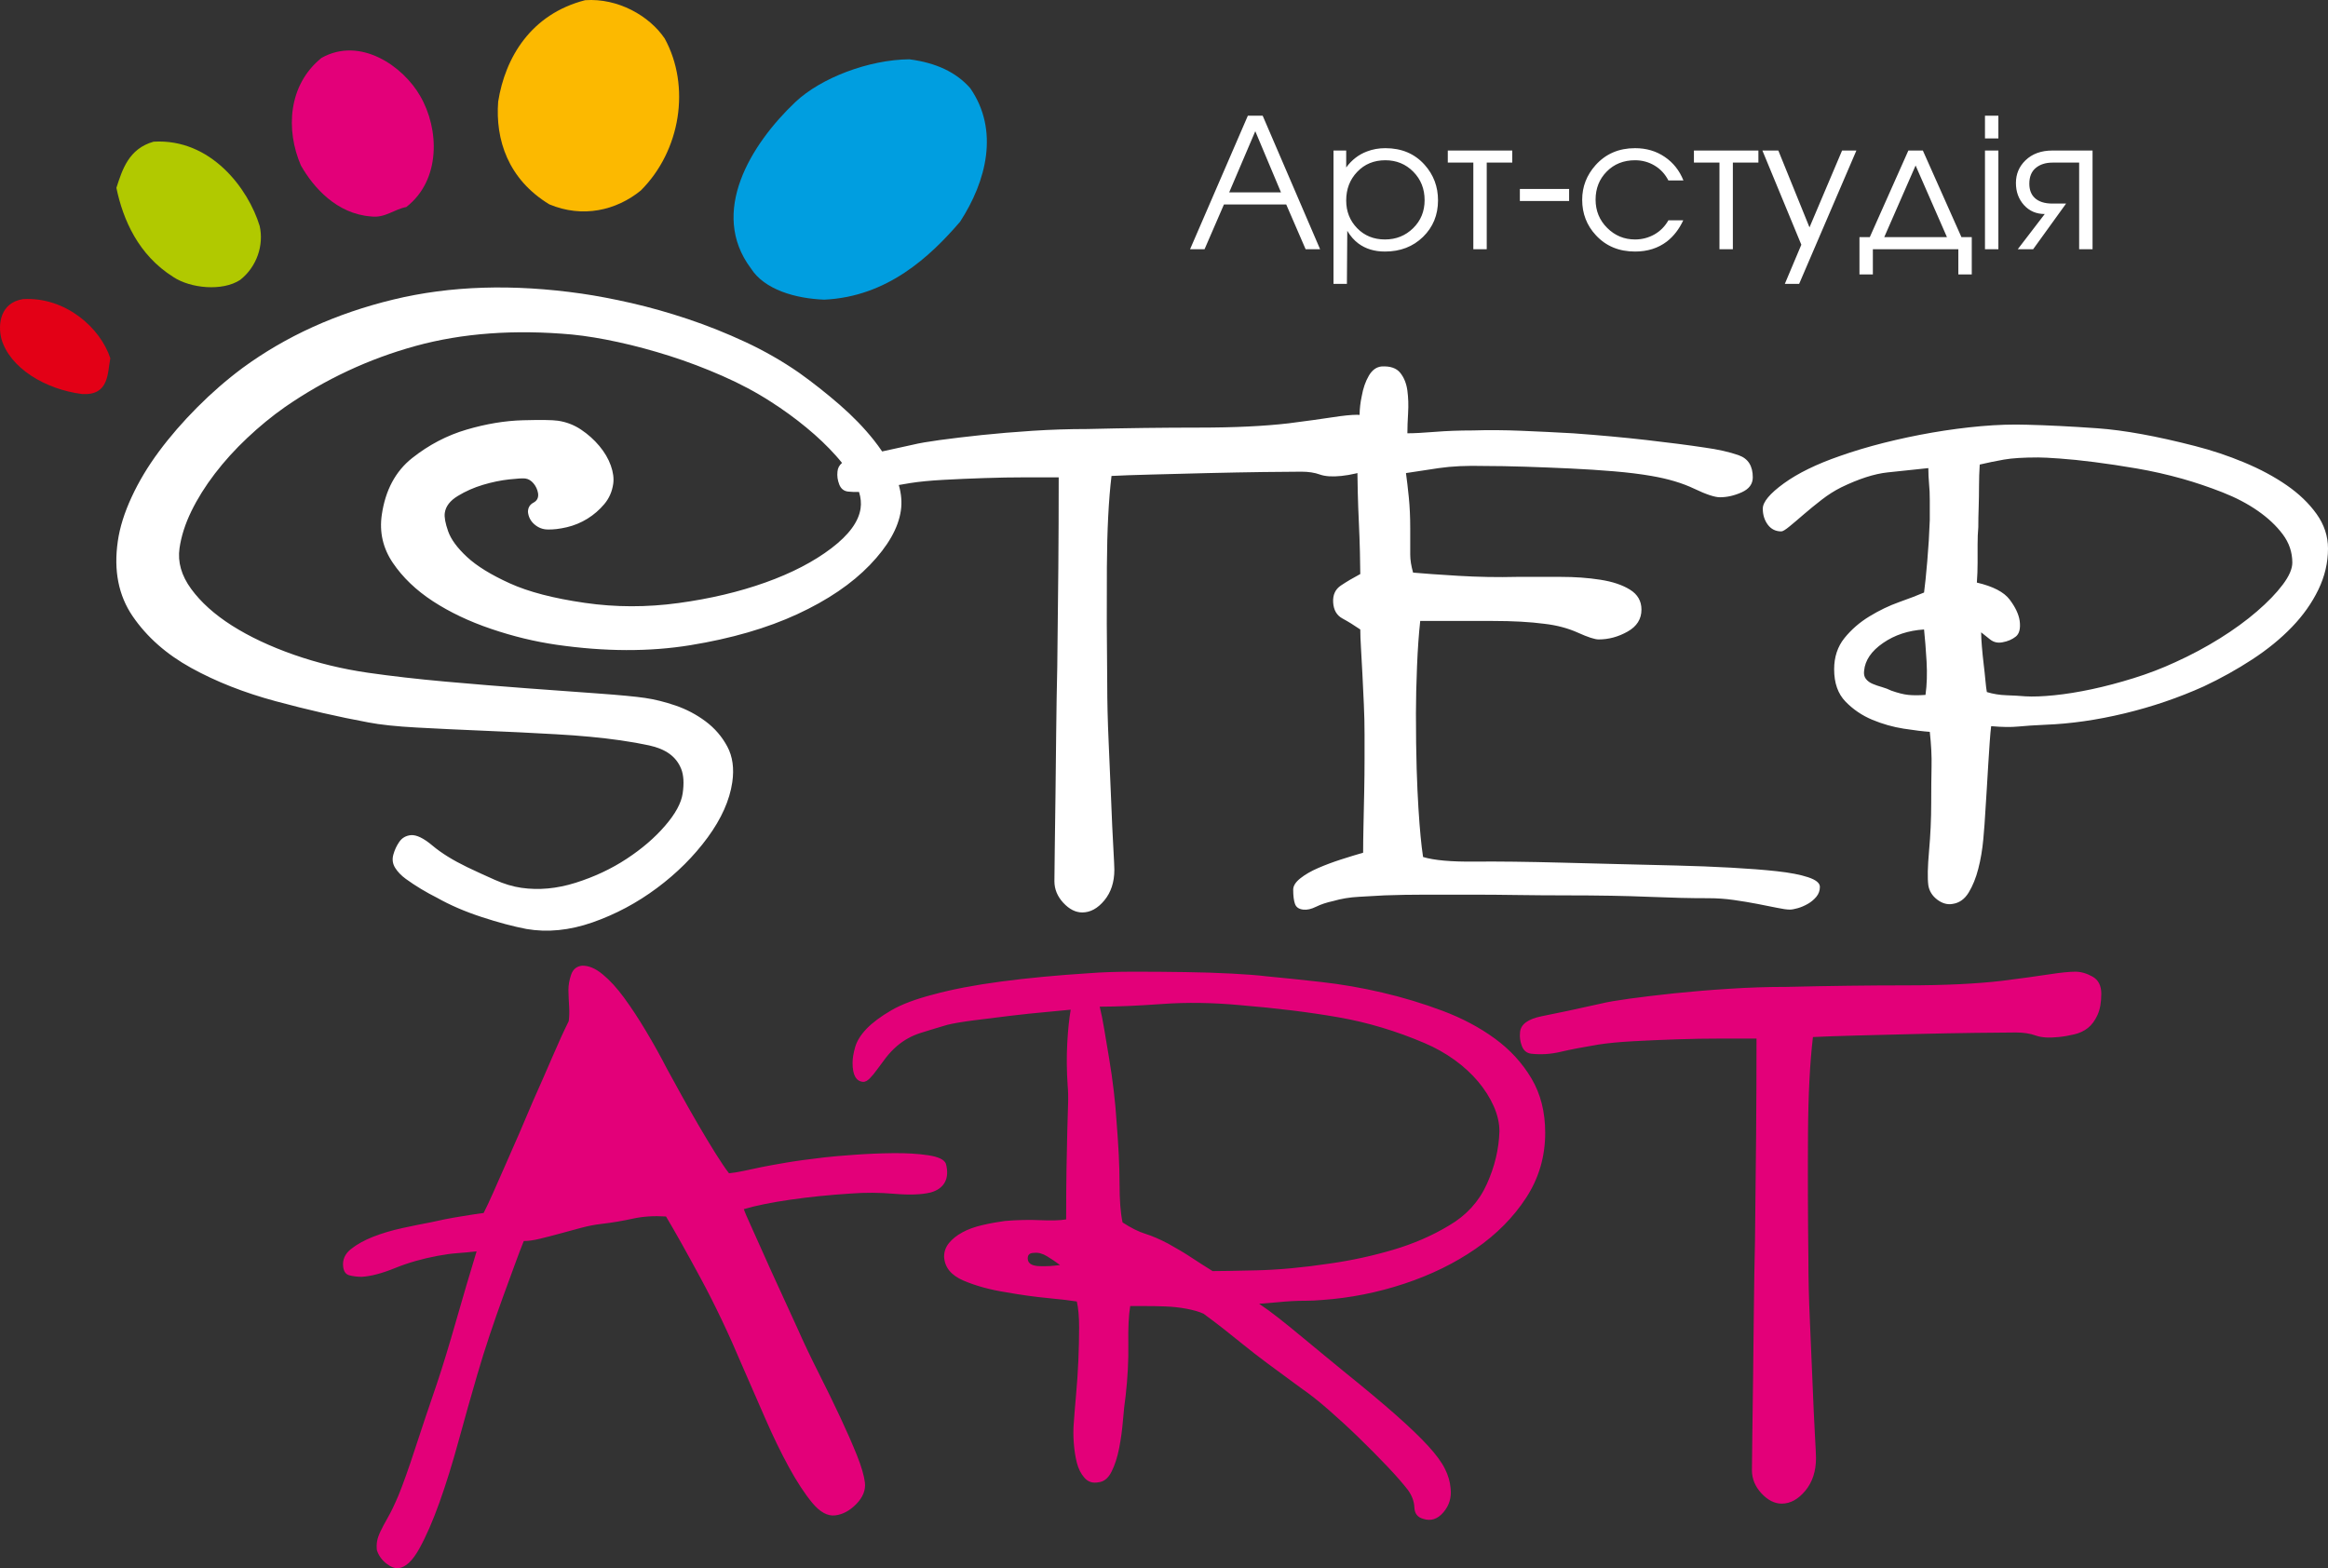<svg width="95" height="64" viewBox="0 0 95 64" fill="none" xmlns="http://www.w3.org/2000/svg">
<rect x="0" y="0" width="95" height="64" fill="#333333" stroke="none"/>
<g clip-path="url(#clip0_164_959)">
<path fill-rule="evenodd" clip-rule="evenodd" d="M39.592 3.598C40.781 5.313 40.259 7.386 39.178 9.05C37.95 10.477 36.206 12.112 33.635 12.229C32.461 12.186 31.192 11.819 30.644 10.955C28.925 8.667 30.643 5.882 32.458 4.164C33.497 3.182 35.444 2.436 37.108 2.42C38.203 2.563 39.02 2.948 39.592 3.598Z" fill="#009EE0"/>
<path fill-rule="evenodd" clip-rule="evenodd" d="M27.125 1.572C28.191 3.52 27.778 6.149 26.15 7.774C25.148 8.591 23.774 8.908 22.417 8.34C20.731 7.314 20.211 5.7 20.329 4.148C20.613 2.351 21.665 0.577 23.877 0.008C25.215 -0.086 26.499 0.644 27.125 1.572Z" fill="#FCB900"/>
<path fill-rule="evenodd" clip-rule="evenodd" d="M17.144 3.913C17.931 5.258 18.002 7.344 16.58 8.449C16.092 8.538 15.71 8.906 15.147 8.834C13.74 8.732 12.788 7.648 12.279 6.752C11.657 5.314 11.747 3.474 13.118 2.364C14.709 1.47 16.458 2.713 17.144 3.913Z" fill="#E30079"/>
<path fill-rule="evenodd" clip-rule="evenodd" d="M10.596 9.221C10.774 9.998 10.484 10.886 9.801 11.423C9.077 11.898 7.774 11.77 7.073 11.305C5.642 10.404 5.02 8.966 4.75 7.667C4.991 6.923 5.251 6.068 6.269 5.782C8.613 5.644 10.135 7.708 10.596 9.221Z" fill="#B1C900"/>
<path fill-rule="evenodd" clip-rule="evenodd" d="M4.502 14.622C4.381 15.23 4.46 16.147 3.349 16.081C1.831 15.889 0.397 15.009 0.058 13.832C-0.097 13.227 0.016 12.353 0.938 12.207C2.676 12.106 4.098 13.382 4.502 14.622Z" fill="#E30016"/>
<path fill-rule="evenodd" clip-rule="evenodd" d="M85.749 40.555C85.749 40.907 85.697 41.196 85.594 41.424C85.489 41.651 85.36 41.827 85.204 41.951C85.049 42.075 84.862 42.163 84.644 42.214C84.426 42.266 84.213 42.303 84.006 42.323C83.611 42.365 83.3 42.344 83.072 42.261C82.844 42.178 82.574 42.137 82.263 42.137C81.91 42.137 81.355 42.142 80.598 42.153C79.84 42.163 79.035 42.178 78.185 42.199C77.334 42.22 76.519 42.24 75.741 42.261C74.963 42.282 74.377 42.303 73.982 42.323C73.858 43.357 73.79 44.68 73.78 46.293C73.77 47.906 73.775 49.601 73.796 51.379C73.796 52.165 73.816 53.012 73.858 53.922C73.899 54.832 73.935 55.684 73.967 56.481C73.998 57.277 74.029 57.954 74.06 58.512C74.091 59.07 74.107 59.401 74.107 59.504C74.107 60.042 73.962 60.487 73.671 60.838C73.38 61.189 73.059 61.365 72.706 61.365C72.416 61.365 72.14 61.225 71.881 60.946C71.622 60.667 71.492 60.352 71.492 60C71.492 59.69 71.497 59.205 71.508 58.543C71.517 57.881 71.528 57.116 71.539 56.248C71.549 55.379 71.559 54.454 71.57 53.472C71.58 52.49 71.596 51.544 71.617 50.634C71.637 49.022 71.653 47.585 71.663 46.324C71.673 45.063 71.679 43.749 71.679 42.385C71.284 42.385 70.796 42.385 70.215 42.385C69.635 42.385 69.038 42.395 68.425 42.416C67.813 42.437 67.222 42.463 66.651 42.494C66.08 42.525 65.598 42.571 65.204 42.633C64.581 42.737 64.073 42.835 63.678 42.928C63.285 43.021 62.89 43.047 62.496 43.005C62.309 42.985 62.179 42.882 62.106 42.695C62.034 42.509 62.008 42.323 62.029 42.137C62.049 41.806 62.35 41.584 62.931 41.47C63.512 41.357 64.311 41.186 65.329 40.959C65.577 40.896 65.967 40.83 66.496 40.757C67.025 40.684 67.632 40.612 68.317 40.539C69.001 40.468 69.744 40.405 70.542 40.354C71.342 40.302 72.135 40.276 72.923 40.276C74.626 40.235 76.25 40.214 77.796 40.214C79.342 40.214 80.643 40.152 81.702 40.028C82.512 39.925 83.15 39.837 83.617 39.765C84.084 39.693 84.441 39.656 84.691 39.656C84.919 39.656 85.152 39.723 85.391 39.857C85.63 39.992 85.749 40.225 85.749 40.555ZM43.258 51.627C43.091 51.503 42.915 51.384 42.728 51.27C42.541 51.157 42.365 51.11 42.199 51.131C41.992 51.131 41.908 51.234 41.95 51.441C41.992 51.586 42.147 51.663 42.417 51.673C42.686 51.684 42.967 51.668 43.258 51.627ZM61.188 46.169C61.188 45.838 61.111 45.497 60.955 45.145C60.799 44.794 60.586 44.458 60.317 44.138C60.046 43.817 59.725 43.522 59.352 43.253C58.978 42.985 58.573 42.757 58.137 42.571C56.975 42.075 55.803 41.723 54.619 41.517C53.437 41.31 52.098 41.145 50.604 41.021C49.483 40.917 48.425 40.902 47.429 40.974C46.433 41.046 45.582 41.083 44.876 41.083C44.939 41.33 45.001 41.641 45.063 42.013C45.125 42.385 45.193 42.788 45.265 43.222C45.338 43.657 45.4 44.096 45.452 44.54C45.504 44.985 45.54 45.383 45.561 45.734C45.644 46.748 45.686 47.6 45.686 48.293C45.686 48.986 45.727 49.518 45.81 49.89C46.163 50.118 46.474 50.273 46.744 50.355C47.013 50.438 47.325 50.573 47.678 50.759C48.052 50.966 48.363 51.151 48.611 51.317C48.861 51.482 49.151 51.668 49.483 51.875C49.774 51.875 50.37 51.865 51.274 51.844C52.176 51.823 53.178 51.73 54.277 51.565C55.149 51.441 56.005 51.255 56.846 51.007C57.686 50.759 58.448 50.428 59.133 50.014C59.839 49.601 60.353 49.038 60.674 48.324C60.996 47.611 61.167 46.893 61.188 46.169ZM63.056 46.231C63.056 47.203 62.796 48.086 62.278 48.882C61.759 49.678 61.074 50.371 60.223 50.96C59.372 51.55 58.402 52.025 57.313 52.387C56.223 52.749 55.108 52.971 53.966 53.053C53.717 53.074 53.493 53.085 53.297 53.085C53.1 53.085 52.908 53.09 52.721 53.1C52.534 53.11 52.337 53.126 52.129 53.147C51.922 53.167 51.673 53.188 51.382 53.208C51.631 53.374 51.906 53.576 52.207 53.813C52.508 54.051 52.814 54.299 53.125 54.558C53.437 54.816 53.743 55.069 54.044 55.317C54.345 55.566 54.609 55.783 54.837 55.968C55.709 56.672 56.42 57.266 56.97 57.752C57.52 58.238 57.955 58.657 58.277 59.008C58.599 59.36 58.827 59.669 58.962 59.939C59.097 60.207 59.175 60.476 59.196 60.745C59.237 61.117 59.139 61.443 58.9 61.722C58.661 62.001 58.386 62.089 58.075 61.985C57.847 61.923 57.727 61.768 57.717 61.52C57.707 61.272 57.618 61.034 57.453 60.807C57.245 60.538 56.965 60.218 56.612 59.845C56.259 59.473 55.875 59.086 55.46 58.682C55.045 58.279 54.63 57.897 54.215 57.535C53.8 57.173 53.426 56.878 53.094 56.651C52.555 56.258 52.098 55.922 51.725 55.643C51.351 55.364 51.024 55.111 50.744 54.883C50.464 54.656 50.199 54.444 49.95 54.248C49.701 54.051 49.421 53.839 49.11 53.612C48.923 53.529 48.69 53.462 48.409 53.41C48.129 53.358 47.844 53.328 47.553 53.317C47.263 53.306 46.987 53.302 46.729 53.302C46.469 53.302 46.266 53.302 46.121 53.302C46.059 53.674 46.033 54.196 46.044 54.868C46.054 55.54 46.017 56.238 45.935 56.961C45.893 57.251 45.856 57.587 45.825 57.969C45.794 58.351 45.743 58.729 45.67 59.101C45.598 59.473 45.493 59.794 45.359 60.062C45.224 60.332 45.042 60.476 44.813 60.496C44.586 60.538 44.399 60.476 44.254 60.31C44.108 60.145 44.005 59.939 43.942 59.69C43.88 59.442 43.839 59.173 43.818 58.884C43.797 58.595 43.797 58.325 43.818 58.078C43.839 57.768 43.87 57.385 43.911 56.931C43.953 56.475 43.983 56.01 44.005 55.535C44.025 55.059 44.036 54.604 44.036 54.17C44.036 53.736 44.005 53.385 43.942 53.115C43.693 53.074 43.299 53.028 42.759 52.976C42.22 52.924 41.66 52.847 41.078 52.743C40.414 52.64 39.828 52.48 39.319 52.263C38.811 52.046 38.547 51.72 38.526 51.286C38.526 51.079 38.593 50.893 38.728 50.728C38.863 50.562 39.045 50.417 39.273 50.294C39.501 50.169 39.771 50.071 40.083 49.999C40.394 49.926 40.705 49.87 41.016 49.828C41.514 49.787 41.992 49.777 42.448 49.797C42.905 49.818 43.258 49.807 43.507 49.766C43.507 48.96 43.512 48.262 43.522 47.673C43.532 47.084 43.543 46.583 43.553 46.169C43.563 45.755 43.574 45.399 43.584 45.099C43.595 44.799 43.59 44.535 43.569 44.308C43.527 43.688 43.522 43.103 43.553 42.556C43.584 42.008 43.631 41.558 43.693 41.207C43.507 41.228 43.179 41.258 42.713 41.3C42.246 41.341 41.753 41.393 41.234 41.455C40.715 41.517 40.217 41.579 39.74 41.641C39.263 41.703 38.899 41.765 38.65 41.827C38.297 41.93 37.94 42.039 37.576 42.153C37.213 42.266 36.886 42.447 36.596 42.695C36.43 42.84 36.279 43 36.144 43.176C36.009 43.351 35.89 43.512 35.786 43.657C35.682 43.801 35.584 43.92 35.491 44.013C35.397 44.106 35.309 44.153 35.226 44.153C34.935 44.132 34.791 43.874 34.791 43.378C34.791 43.192 34.827 42.974 34.899 42.726C34.972 42.478 35.128 42.23 35.366 41.982C35.605 41.734 35.937 41.486 36.362 41.238C36.788 40.989 37.364 40.773 38.09 40.586C38.837 40.38 39.756 40.204 40.845 40.059C41.934 39.914 43.133 39.801 44.44 39.718C44.959 39.677 45.571 39.656 46.277 39.656C46.983 39.656 47.678 39.661 48.363 39.672C49.048 39.682 49.686 39.702 50.277 39.734C50.868 39.765 51.33 39.801 51.662 39.842C52.326 39.904 53.073 39.982 53.903 40.075C54.733 40.168 55.569 40.312 56.41 40.509C57.25 40.705 58.07 40.953 58.868 41.253C59.668 41.553 60.378 41.93 61.001 42.385C61.624 42.84 62.122 43.383 62.495 44.013C62.869 44.644 63.056 45.383 63.056 46.231ZM38.601 47.497C38.68 47.798 38.666 48.05 38.556 48.251C38.445 48.453 38.249 48.593 37.967 48.669C37.599 48.756 37.111 48.773 36.503 48.721C35.894 48.669 35.304 48.665 34.728 48.709C33.866 48.764 33.045 48.847 32.266 48.959C31.488 49.071 30.85 49.2 30.354 49.346C30.387 49.453 30.481 49.67 30.63 49.997C30.78 50.325 30.953 50.71 31.149 51.154C31.345 51.598 31.563 52.078 31.802 52.595C32.04 53.112 32.278 53.634 32.519 54.161C32.79 54.774 33.085 55.396 33.404 56.026C33.722 56.656 34.015 57.255 34.281 57.824C34.548 58.393 34.775 58.911 34.964 59.379C35.151 59.845 35.261 60.221 35.295 60.506C35.33 60.812 35.214 61.104 34.945 61.38C34.676 61.655 34.387 61.81 34.079 61.845C33.771 61.881 33.462 61.711 33.15 61.337C32.839 60.961 32.521 60.476 32.195 59.881C31.869 59.285 31.547 58.62 31.229 57.892C30.91 57.163 30.599 56.448 30.295 55.751C29.741 54.437 29.173 53.242 28.591 52.165C28.009 51.088 27.538 50.248 27.178 49.646C26.683 49.614 26.23 49.644 25.817 49.736C25.403 49.827 24.978 49.899 24.537 49.95C24.273 49.98 23.996 50.034 23.703 50.112C23.412 50.19 23.126 50.268 22.845 50.345C22.563 50.422 22.293 50.492 22.033 50.555C21.772 50.618 21.553 50.648 21.374 50.648C21.271 50.903 21.146 51.228 21.003 51.623C20.859 52.017 20.698 52.458 20.52 52.944C20.343 53.432 20.163 53.946 19.981 54.49C19.799 55.032 19.629 55.58 19.468 56.131C19.213 57.005 18.961 57.901 18.71 58.818C18.46 59.735 18.2 60.571 17.931 61.323C17.661 62.076 17.388 62.702 17.112 63.2C16.835 63.699 16.554 63.964 16.268 63.997C16.114 64.015 15.944 63.951 15.761 63.806C15.576 63.66 15.45 63.48 15.38 63.266C15.365 63.135 15.368 63.013 15.388 62.898C15.408 62.786 15.453 62.653 15.525 62.501C15.597 62.347 15.698 62.158 15.827 61.932C15.957 61.706 16.101 61.406 16.259 61.032C16.45 60.566 16.677 59.929 16.939 59.121C17.203 58.314 17.5 57.424 17.834 56.453C18.066 55.76 18.324 54.914 18.61 53.914C18.895 52.915 19.175 51.967 19.449 51.069C19.164 51.102 18.905 51.126 18.672 51.142C18.439 51.158 18.171 51.194 17.866 51.251C17.233 51.368 16.649 51.536 16.116 51.753C15.585 51.969 15.131 52.088 14.754 52.109C14.577 52.107 14.412 52.087 14.263 52.049C14.113 52.011 14.026 51.894 14.004 51.696C13.97 51.411 14.076 51.171 14.322 50.976C14.567 50.781 14.871 50.613 15.233 50.471C15.596 50.33 15.994 50.211 16.429 50.117C16.865 50.022 17.246 49.946 17.573 49.885C17.942 49.799 18.356 49.717 18.816 49.643C19.276 49.567 19.582 49.521 19.736 49.503C19.846 49.29 19.975 49.014 20.125 48.675C20.276 48.335 20.443 47.955 20.628 47.534C20.813 47.113 21.003 46.68 21.197 46.236C21.39 45.791 21.574 45.36 21.749 44.94C22.032 44.307 22.297 43.704 22.542 43.132C22.788 42.559 23.01 42.073 23.209 41.672C23.232 41.492 23.238 41.297 23.225 41.087C23.211 40.877 23.202 40.651 23.196 40.407C23.195 40.208 23.232 39.998 23.306 39.778C23.382 39.559 23.529 39.436 23.749 39.411C24.016 39.402 24.297 39.519 24.593 39.764C24.889 40.007 25.183 40.329 25.474 40.728C25.766 41.127 26.064 41.582 26.368 42.091C26.673 42.601 26.954 43.107 27.213 43.61C27.384 43.924 27.582 44.285 27.807 44.691C28.032 45.099 28.264 45.506 28.5 45.911C28.737 46.317 28.965 46.697 29.184 47.048C29.404 47.4 29.592 47.679 29.749 47.883C29.991 47.855 30.21 47.819 30.405 47.774C30.601 47.729 30.83 47.681 31.091 47.628C31.352 47.576 31.686 47.515 32.09 47.447C32.495 47.378 33.016 47.307 33.654 47.233C33.94 47.201 34.343 47.165 34.863 47.128C35.382 47.09 35.909 47.068 36.444 47.062C36.977 47.056 37.455 47.084 37.876 47.147C38.296 47.21 38.537 47.326 38.601 47.497Z" fill="#E30079"/>
<path fill-rule="evenodd" clip-rule="evenodd" d="M53.87 10.171H53.279L52.488 8.345H49.946L49.155 10.171H48.564L50.922 4.722H51.527L53.87 10.171ZM52.274 7.851L51.225 5.355L50.16 7.851H52.274ZM58.682 8.175C58.682 8.774 58.477 9.272 58.068 9.67C57.66 10.067 57.142 10.266 56.517 10.266C56.088 10.266 55.726 10.156 55.43 9.935C55.258 9.807 55.107 9.635 54.979 9.42L54.964 11.584H54.417V6.143H54.935V6.835C55.161 6.526 55.445 6.307 55.785 6.18C56.017 6.091 56.265 6.047 56.531 6.047C57.197 6.047 57.731 6.273 58.135 6.725C58.499 7.132 58.682 7.615 58.682 8.175ZM58.135 8.168C58.135 7.706 57.981 7.32 57.673 7.008C57.365 6.696 56.985 6.54 56.531 6.54C56.068 6.54 55.686 6.697 55.386 7.012C55.085 7.326 54.935 7.716 54.935 8.182C54.935 8.629 55.084 9.006 55.382 9.313C55.68 9.619 56.058 9.773 56.517 9.773C56.97 9.773 57.353 9.619 57.666 9.313C57.979 9.006 58.135 8.624 58.135 8.168ZM61.712 6.636H60.67V10.171H60.123V6.636H59.081V6.143H61.712V6.636ZM64.032 8.204H62.022V7.711H64.032V8.204ZM68.697 7.365H68.083C67.95 7.105 67.763 6.902 67.522 6.758C67.28 6.613 67.014 6.54 66.723 6.54C66.255 6.54 65.869 6.694 65.567 7.001C65.264 7.308 65.112 7.689 65.112 8.146C65.112 8.602 65.27 8.988 65.585 9.301C65.9 9.616 66.28 9.773 66.723 9.773C67.004 9.773 67.265 9.705 67.507 9.571C67.748 9.435 67.94 9.243 68.083 8.992H68.689C68.522 9.351 68.3 9.638 68.024 9.854C67.664 10.129 67.231 10.266 66.723 10.266C66.068 10.266 65.536 10.045 65.127 9.603C64.752 9.201 64.565 8.717 64.565 8.153C64.565 7.618 64.748 7.147 65.112 6.739C65.526 6.278 66.063 6.047 66.723 6.047C67.181 6.047 67.584 6.165 67.931 6.401C68.279 6.636 68.534 6.958 68.697 7.365ZM71.756 6.636H70.714V10.171H70.167V6.636H69.125V6.143H71.756V6.636ZM75.755 6.143L73.419 11.584H72.835L73.508 9.987L71.919 6.143H72.569L73.841 9.279L75.171 6.143H75.755ZM80.463 11.201H79.915V10.171H76.427V11.201H75.88V9.677H76.302L77.876 6.143H78.467L80.041 9.677H80.463V11.201ZM79.45 9.677L78.171 6.754L76.892 9.677H79.45ZM81.549 5.65H81.002V4.722H81.549V5.65ZM81.549 10.171H81.002V6.143H81.549V10.171ZM85.392 10.171H84.845V6.636H83.758C83.478 6.636 83.25 6.709 83.075 6.854C82.9 6.998 82.812 7.213 82.812 7.498C82.812 7.743 82.884 7.935 83.027 8.072C83.189 8.229 83.433 8.308 83.758 8.308H84.312L82.968 10.171H82.34L83.441 8.734C83.096 8.734 82.814 8.613 82.594 8.37C82.375 8.127 82.265 7.826 82.265 7.468C82.265 7.105 82.394 6.798 82.65 6.548C82.926 6.278 83.295 6.143 83.758 6.143H85.392V10.171Z" fill="white"/>
<path fill-rule="evenodd" clip-rule="evenodd" d="M4.808 22.083C4.889 21.52 5.077 20.922 5.37 20.289C5.662 19.656 6.035 19.034 6.487 18.425C6.939 17.815 7.46 17.215 8.048 16.624C8.635 16.034 9.252 15.498 9.899 15.016C11.669 13.72 13.718 12.79 16.046 12.226C18.374 11.661 20.939 11.581 23.742 11.984C24.356 12.073 25.034 12.202 25.775 12.371C26.516 12.54 27.281 12.757 28.072 13.021C28.861 13.285 29.644 13.598 30.42 13.959C31.196 14.321 31.925 14.739 32.609 15.213C33.178 15.619 33.729 16.055 34.265 16.52C34.8 16.985 35.263 17.464 35.656 17.958C35.779 18.113 35.893 18.269 35.998 18.424C36.369 18.345 36.791 18.252 37.262 18.147C37.495 18.089 37.859 18.026 38.354 17.958C38.849 17.891 39.417 17.823 40.058 17.755C40.698 17.688 41.392 17.63 42.14 17.581C42.887 17.533 43.63 17.509 44.367 17.509C45.96 17.47 47.479 17.451 48.925 17.451C50.372 17.451 51.59 17.392 52.58 17.277C53.337 17.18 53.934 17.097 54.371 17.03C54.808 16.962 55.143 16.928 55.376 16.928C55.411 16.928 55.446 16.93 55.481 16.933C55.485 16.676 55.514 16.423 55.568 16.174C55.626 15.845 55.723 15.565 55.859 15.333C55.995 15.1 56.17 14.975 56.383 14.955C56.733 14.936 56.986 15.023 57.141 15.216C57.296 15.41 57.393 15.652 57.432 15.942C57.471 16.232 57.48 16.537 57.461 16.856C57.442 17.175 57.432 17.451 57.432 17.683C57.704 17.683 58.078 17.663 58.553 17.625C59.029 17.586 59.548 17.567 60.111 17.567C60.733 17.547 61.393 17.552 62.092 17.581C62.791 17.61 63.489 17.644 64.188 17.683C65.256 17.76 66.256 17.852 67.188 17.958C68.12 18.065 68.906 18.166 69.547 18.263C70.11 18.34 70.581 18.447 70.959 18.582C71.338 18.717 71.527 19.017 71.527 19.481C71.527 19.753 71.377 19.955 71.076 20.091C70.775 20.226 70.479 20.294 70.187 20.294C69.974 20.294 69.624 20.178 69.139 19.946C68.654 19.714 68.071 19.54 67.392 19.424C66.945 19.346 66.436 19.283 65.863 19.235C65.29 19.187 64.693 19.148 64.072 19.119C63.451 19.09 62.834 19.066 62.223 19.046C61.611 19.027 61.063 19.017 60.577 19.017C59.859 18.998 59.237 19.027 58.713 19.104C58.189 19.182 57.742 19.25 57.374 19.307C57.412 19.578 57.451 19.907 57.49 20.294C57.529 20.681 57.548 21.106 57.548 21.57C57.548 22.054 57.548 22.407 57.548 22.63C57.548 22.852 57.587 23.099 57.665 23.369C58.092 23.408 58.708 23.451 59.514 23.5C60.32 23.548 61.121 23.563 61.917 23.543C62.499 23.543 63.086 23.543 63.679 23.543C64.271 23.543 64.814 23.582 65.309 23.66C65.804 23.737 66.207 23.872 66.518 24.066C66.829 24.259 66.984 24.53 66.984 24.878C66.984 25.265 66.795 25.565 66.416 25.777C66.038 25.99 65.645 26.096 65.237 26.096C65.081 26.096 64.8 26.005 64.392 25.821C63.984 25.637 63.528 25.516 63.023 25.458C62.441 25.381 61.737 25.342 60.912 25.342C60.087 25.342 59.102 25.342 57.956 25.342C57.898 25.865 57.854 26.483 57.825 27.199C57.796 27.915 57.781 28.553 57.781 29.114C57.781 29.985 57.791 30.734 57.81 31.363C57.83 31.991 57.854 32.533 57.883 32.987C57.912 33.442 57.941 33.824 57.971 34.133C58 34.443 58.034 34.723 58.072 34.975C58.519 35.11 59.218 35.173 60.169 35.163C61.121 35.154 62.324 35.168 63.781 35.207C64.499 35.226 65.256 35.246 66.052 35.265C66.848 35.284 67.635 35.303 68.411 35.323C69.188 35.342 69.93 35.371 70.639 35.41C71.348 35.449 71.969 35.497 72.503 35.555C73.037 35.613 73.464 35.695 73.784 35.801C74.105 35.908 74.265 36.038 74.265 36.194C74.265 36.348 74.216 36.483 74.119 36.6C74.022 36.716 73.906 36.812 73.77 36.89C73.634 36.967 73.498 37.025 73.362 37.064C73.226 37.102 73.119 37.122 73.041 37.122C72.925 37.122 72.75 37.098 72.517 37.049C72.284 37.001 72.017 36.948 71.717 36.89C71.415 36.832 71.095 36.778 70.755 36.73C70.416 36.681 70.071 36.657 69.722 36.657C69.333 36.657 68.945 36.653 68.557 36.643C68.168 36.633 67.741 36.619 67.275 36.6C66.809 36.58 66.3 36.566 65.746 36.556C65.193 36.546 64.557 36.541 63.839 36.541C63.217 36.541 62.587 36.536 61.946 36.527C61.305 36.517 60.665 36.512 60.024 36.512C59.383 36.512 58.767 36.512 58.174 36.512C57.582 36.512 57.024 36.522 56.5 36.541C56.17 36.561 55.821 36.58 55.452 36.6C55.083 36.619 54.733 36.677 54.403 36.773C54.132 36.832 53.898 36.909 53.704 37.006C53.51 37.102 53.335 37.141 53.18 37.122C53.005 37.102 52.893 37.025 52.845 36.89C52.797 36.754 52.772 36.561 52.772 36.309C52.772 36.154 52.869 36 53.064 35.845C53.258 35.691 53.5 35.55 53.791 35.425C54.083 35.299 54.394 35.182 54.724 35.076C55.054 34.97 55.354 34.878 55.626 34.8C55.626 34.491 55.631 34.114 55.641 33.669C55.651 33.224 55.66 32.77 55.67 32.305C55.679 31.841 55.684 31.401 55.684 30.986C55.684 30.57 55.684 30.236 55.684 29.985C55.684 29.578 55.675 29.162 55.655 28.737C55.636 28.311 55.617 27.905 55.597 27.518C55.578 27.132 55.559 26.778 55.539 26.459C55.52 26.14 55.51 25.884 55.51 25.69C55.257 25.516 55.015 25.367 54.782 25.241C54.549 25.115 54.423 24.897 54.403 24.588C54.384 24.278 54.49 24.046 54.724 23.892C54.956 23.737 55.218 23.582 55.51 23.427C55.51 23.215 55.505 22.915 55.495 22.528C55.486 22.141 55.471 21.739 55.452 21.324C55.432 20.908 55.417 20.507 55.408 20.12C55.399 19.769 55.394 19.498 55.393 19.306C55.373 19.312 55.353 19.317 55.332 19.322C55.128 19.37 54.929 19.404 54.735 19.424C54.366 19.462 54.075 19.443 53.861 19.366C53.648 19.288 53.396 19.25 53.105 19.25C52.775 19.25 52.255 19.254 51.547 19.264C50.838 19.274 50.085 19.288 49.289 19.307C48.493 19.327 47.731 19.346 47.003 19.366C46.275 19.385 45.727 19.404 45.358 19.424C45.241 20.391 45.178 21.628 45.169 23.137C45.159 24.646 45.164 26.232 45.183 27.895C45.183 28.631 45.202 29.423 45.241 30.275C45.28 31.126 45.314 31.923 45.343 32.668C45.372 33.413 45.401 34.046 45.431 34.569C45.46 35.091 45.474 35.4 45.474 35.497C45.474 36 45.338 36.416 45.067 36.745C44.795 37.074 44.494 37.238 44.164 37.238C43.892 37.238 43.635 37.107 43.392 36.846C43.15 36.585 43.028 36.29 43.028 35.961C43.028 35.671 43.033 35.217 43.043 34.598C43.052 33.979 43.062 33.263 43.072 32.45C43.081 31.638 43.091 30.773 43.101 29.854C43.111 28.935 43.125 28.05 43.145 27.199C43.164 25.69 43.179 24.346 43.188 23.166C43.198 21.986 43.203 20.758 43.203 19.481C42.834 19.481 42.377 19.481 41.834 19.481C41.291 19.481 40.732 19.491 40.159 19.511C39.587 19.53 39.034 19.554 38.499 19.583C37.965 19.612 37.514 19.656 37.145 19.714C36.981 19.741 36.825 19.768 36.678 19.794C36.782 20.156 36.811 20.504 36.762 20.837C36.659 21.547 36.238 22.286 35.499 23.055C34.76 23.823 33.772 24.494 32.535 25.066C31.297 25.637 29.843 26.059 28.172 26.331C26.501 26.603 24.682 26.597 22.716 26.314C21.831 26.186 20.94 25.971 20.043 25.666C19.146 25.362 18.354 24.985 17.665 24.536C16.978 24.087 16.433 23.564 16.03 22.969C15.627 22.373 15.477 21.72 15.58 21.01C15.726 20.006 16.139 19.234 16.819 18.694C17.5 18.155 18.24 17.768 19.04 17.533C19.84 17.298 20.605 17.171 21.335 17.151C22.066 17.131 22.542 17.138 22.764 17.17C23.107 17.219 23.422 17.34 23.709 17.531C23.994 17.722 24.244 17.945 24.458 18.201C24.672 18.457 24.828 18.723 24.926 19C25.024 19.276 25.056 19.525 25.024 19.746C24.978 20.064 24.857 20.34 24.659 20.574C24.462 20.808 24.233 21.007 23.971 21.169C23.709 21.331 23.428 21.447 23.13 21.517C22.831 21.586 22.569 21.617 22.345 21.609C22.145 21.606 21.966 21.536 21.81 21.401C21.654 21.267 21.565 21.097 21.545 20.894C21.545 20.719 21.62 20.593 21.769 20.514C21.919 20.436 21.982 20.307 21.957 20.129C21.93 19.975 21.867 19.841 21.771 19.727C21.675 19.613 21.565 19.547 21.442 19.529C21.344 19.515 21.122 19.527 20.778 19.565C20.434 19.603 20.078 19.676 19.711 19.786C19.343 19.896 19.001 20.046 18.685 20.239C18.368 20.43 18.19 20.661 18.151 20.93C18.126 21.102 18.172 21.352 18.287 21.681C18.403 22.011 18.659 22.36 19.057 22.73C19.455 23.1 20.037 23.459 20.802 23.806C21.567 24.154 22.589 24.42 23.867 24.604C25.121 24.785 26.394 24.788 27.688 24.611C28.981 24.435 30.163 24.155 31.235 23.772C32.307 23.389 33.203 22.924 33.922 22.378C34.642 21.831 35.04 21.289 35.118 20.75C35.15 20.536 35.128 20.312 35.055 20.078C34.907 20.083 34.76 20.077 34.612 20.062C34.437 20.043 34.316 19.946 34.248 19.772C34.18 19.597 34.155 19.424 34.175 19.25C34.184 19.11 34.246 18.991 34.361 18.892C34.284 18.795 34.201 18.697 34.113 18.599C33.768 18.211 33.366 17.828 32.906 17.449C32.447 17.07 31.964 16.72 31.459 16.397C30.862 16.011 30.204 15.66 29.485 15.344C28.765 15.027 28.045 14.755 27.326 14.526C26.606 14.298 25.905 14.109 25.224 13.961C24.543 13.813 23.918 13.71 23.349 13.653C20.996 13.439 18.865 13.595 16.957 14.12C15.048 14.645 13.271 15.476 11.625 16.614C11.094 16.988 10.581 17.408 10.087 17.875C9.593 18.34 9.152 18.827 8.765 19.334C8.377 19.841 8.059 20.351 7.808 20.865C7.558 21.379 7.397 21.881 7.326 22.371C7.244 22.934 7.402 23.488 7.8 24.033C8.198 24.578 8.753 25.077 9.465 25.53C10.178 25.982 11.017 26.378 11.985 26.718C12.951 27.057 13.964 27.303 15.021 27.456C15.979 27.594 17.035 27.714 18.187 27.818C19.339 27.921 20.449 28.012 21.516 28.091C22.584 28.17 23.553 28.241 24.422 28.303C25.291 28.366 25.923 28.426 26.316 28.483C26.709 28.54 27.127 28.643 27.569 28.794C28.012 28.946 28.42 29.161 28.794 29.44C29.167 29.719 29.463 30.062 29.68 30.468C29.897 30.874 29.964 31.359 29.883 31.922C29.776 32.657 29.441 33.408 28.878 34.178C28.314 34.946 27.624 35.635 26.808 36.242C25.992 36.85 25.115 37.317 24.177 37.645C23.238 37.972 22.34 38.061 21.484 37.913C20.947 37.81 20.336 37.648 19.654 37.424C18.97 37.201 18.363 36.938 17.829 36.636C17.618 36.531 17.404 36.413 17.184 36.281C16.965 36.149 16.759 36.013 16.566 35.873C16.373 35.732 16.226 35.58 16.124 35.415C16.022 35.251 15.998 35.072 16.051 34.88C16.104 34.687 16.186 34.512 16.297 34.352C16.408 34.194 16.565 34.104 16.769 34.083C16.997 34.066 17.29 34.208 17.648 34.51C18.006 34.812 18.478 35.105 19.064 35.389C19.439 35.568 19.816 35.741 20.194 35.908C20.57 36.075 20.931 36.184 21.276 36.233C21.988 36.336 22.726 36.267 23.489 36.027C24.252 35.786 24.945 35.461 25.569 35.051C26.194 34.641 26.717 34.192 27.139 33.702C27.562 33.213 27.801 32.773 27.858 32.38C27.919 31.964 27.898 31.63 27.797 31.378C27.695 31.125 27.537 30.922 27.321 30.765C27.105 30.609 26.827 30.494 26.486 30.42C26.146 30.346 25.754 30.277 25.312 30.213C24.55 30.104 23.671 30.02 22.675 29.965C21.679 29.909 20.695 29.86 19.722 29.821C18.749 29.78 17.846 29.738 17.011 29.692C16.177 29.647 15.516 29.577 15.028 29.482C13.806 29.256 12.549 28.968 11.257 28.619C9.964 28.271 8.813 27.817 7.802 27.259C6.791 26.701 5.996 25.999 5.416 25.153C4.836 24.306 4.633 23.283 4.808 22.083ZM95 22.383C95 22.963 94.869 23.524 94.606 24.066C94.344 24.607 93.986 25.115 93.529 25.589C93.073 26.063 92.534 26.503 91.913 26.909C91.292 27.315 90.632 27.683 89.933 28.012C88.903 28.476 87.826 28.843 86.7 29.114C85.574 29.385 84.496 29.539 83.467 29.578C83.021 29.598 82.652 29.622 82.361 29.651C82.069 29.68 81.701 29.675 81.254 29.636C81.234 29.791 81.215 30.004 81.196 30.275C81.176 30.545 81.157 30.84 81.138 31.159C81.118 31.479 81.099 31.807 81.079 32.146C81.06 32.485 81.04 32.789 81.021 33.06C81.002 33.427 80.972 33.824 80.934 34.249C80.895 34.675 80.827 35.076 80.73 35.453C80.633 35.831 80.502 36.154 80.337 36.425C80.172 36.696 79.953 36.851 79.681 36.89C79.468 36.928 79.259 36.87 79.055 36.716C78.851 36.561 78.73 36.367 78.691 36.135C78.652 35.845 78.662 35.376 78.72 34.728C78.778 34.08 78.808 33.427 78.808 32.77C78.808 32.209 78.813 31.716 78.822 31.29C78.832 30.865 78.808 30.391 78.75 29.868C78.478 29.849 78.123 29.805 77.686 29.738C77.25 29.67 76.823 29.549 76.405 29.375C75.988 29.201 75.623 28.954 75.313 28.635C75.002 28.316 74.847 27.876 74.847 27.315C74.847 26.812 74.988 26.387 75.269 26.039C75.551 25.69 75.891 25.396 76.289 25.154C76.687 24.912 77.089 24.718 77.497 24.573C77.905 24.428 78.245 24.298 78.516 24.182C78.555 23.892 78.599 23.466 78.647 22.905C78.696 22.344 78.73 21.783 78.75 21.222C78.75 20.951 78.75 20.686 78.75 20.424C78.75 20.163 78.74 19.936 78.72 19.742C78.701 19.53 78.691 19.317 78.691 19.104C78.128 19.162 77.575 19.22 77.031 19.279C76.488 19.336 75.857 19.54 75.138 19.888C74.867 20.023 74.6 20.192 74.337 20.396C74.075 20.599 73.833 20.797 73.609 20.99C73.386 21.184 73.192 21.348 73.027 21.483C72.862 21.619 72.75 21.687 72.692 21.687C72.459 21.687 72.275 21.595 72.138 21.411C72.003 21.227 71.935 21.01 71.935 20.758C71.935 20.488 72.221 20.144 72.794 19.728C73.367 19.312 74.129 18.94 75.08 18.611C75.623 18.418 76.221 18.239 76.871 18.074C77.522 17.91 78.182 17.77 78.851 17.654C79.521 17.538 80.186 17.451 80.846 17.392C81.507 17.334 82.128 17.315 82.71 17.334C83.545 17.354 84.506 17.402 85.593 17.479C86.68 17.557 88.01 17.799 89.583 18.205C90.263 18.379 90.927 18.601 91.578 18.872C92.228 19.143 92.806 19.452 93.311 19.801C93.815 20.149 94.223 20.541 94.534 20.976C94.844 21.411 95 21.88 95 22.383ZM93.544 22.963C93.544 22.538 93.413 22.151 93.151 21.803C92.889 21.454 92.549 21.135 92.131 20.845C91.714 20.555 91.233 20.304 90.69 20.091C90.146 19.878 89.603 19.694 89.059 19.54C88.438 19.366 87.816 19.225 87.195 19.119C86.574 19.013 85.996 18.925 85.462 18.858C84.928 18.79 84.457 18.741 84.05 18.713C83.642 18.684 83.351 18.669 83.176 18.669C82.574 18.669 82.108 18.698 81.778 18.756C81.448 18.814 81.118 18.882 80.788 18.959C80.769 19.25 80.759 19.549 80.759 19.859C80.759 20.13 80.754 20.41 80.745 20.7C80.734 20.99 80.73 21.261 80.73 21.513C80.71 21.725 80.701 21.962 80.701 22.223C80.701 22.485 80.701 22.731 80.701 22.963C80.701 23.234 80.691 23.505 80.671 23.776C81.332 23.93 81.778 24.162 82.011 24.472C82.244 24.781 82.38 25.071 82.419 25.342C82.458 25.652 82.404 25.865 82.259 25.98C82.113 26.096 81.933 26.174 81.72 26.212C81.526 26.251 81.356 26.212 81.21 26.096C81.065 25.98 80.943 25.884 80.846 25.806C80.846 25.961 80.856 26.155 80.876 26.387C80.895 26.619 80.919 26.856 80.948 27.098C80.977 27.34 81.002 27.566 81.021 27.779C81.04 27.992 81.06 28.147 81.079 28.244C81.332 28.321 81.599 28.365 81.88 28.374C82.162 28.384 82.419 28.398 82.652 28.418C82.962 28.437 83.356 28.422 83.832 28.374C84.307 28.326 84.817 28.244 85.36 28.128C85.904 28.012 86.472 27.862 87.064 27.678C87.656 27.494 88.224 27.277 88.768 27.025C89.408 26.735 90.015 26.411 90.588 26.053C91.161 25.695 91.665 25.328 92.102 24.95C92.539 24.573 92.889 24.211 93.151 23.863C93.413 23.515 93.544 23.215 93.544 22.963ZM78.575 28.36C78.633 27.953 78.647 27.499 78.619 26.996C78.589 26.493 78.555 26.058 78.516 25.69C77.876 25.729 77.318 25.913 76.842 26.242C76.366 26.57 76.109 26.948 76.07 27.373C76.051 27.509 76.075 27.62 76.143 27.707C76.211 27.794 76.303 27.862 76.42 27.91C76.536 27.959 76.662 28.002 76.798 28.04C76.934 28.079 77.061 28.128 77.177 28.185C77.449 28.282 77.682 28.34 77.876 28.36C78.07 28.379 78.303 28.379 78.575 28.36Z" fill="white"/>
</g>
<defs>
<clipPath id="clip0_164_959">
<rect width="95" height="64" fill="white"/>
</clipPath>
</defs>
</svg>
